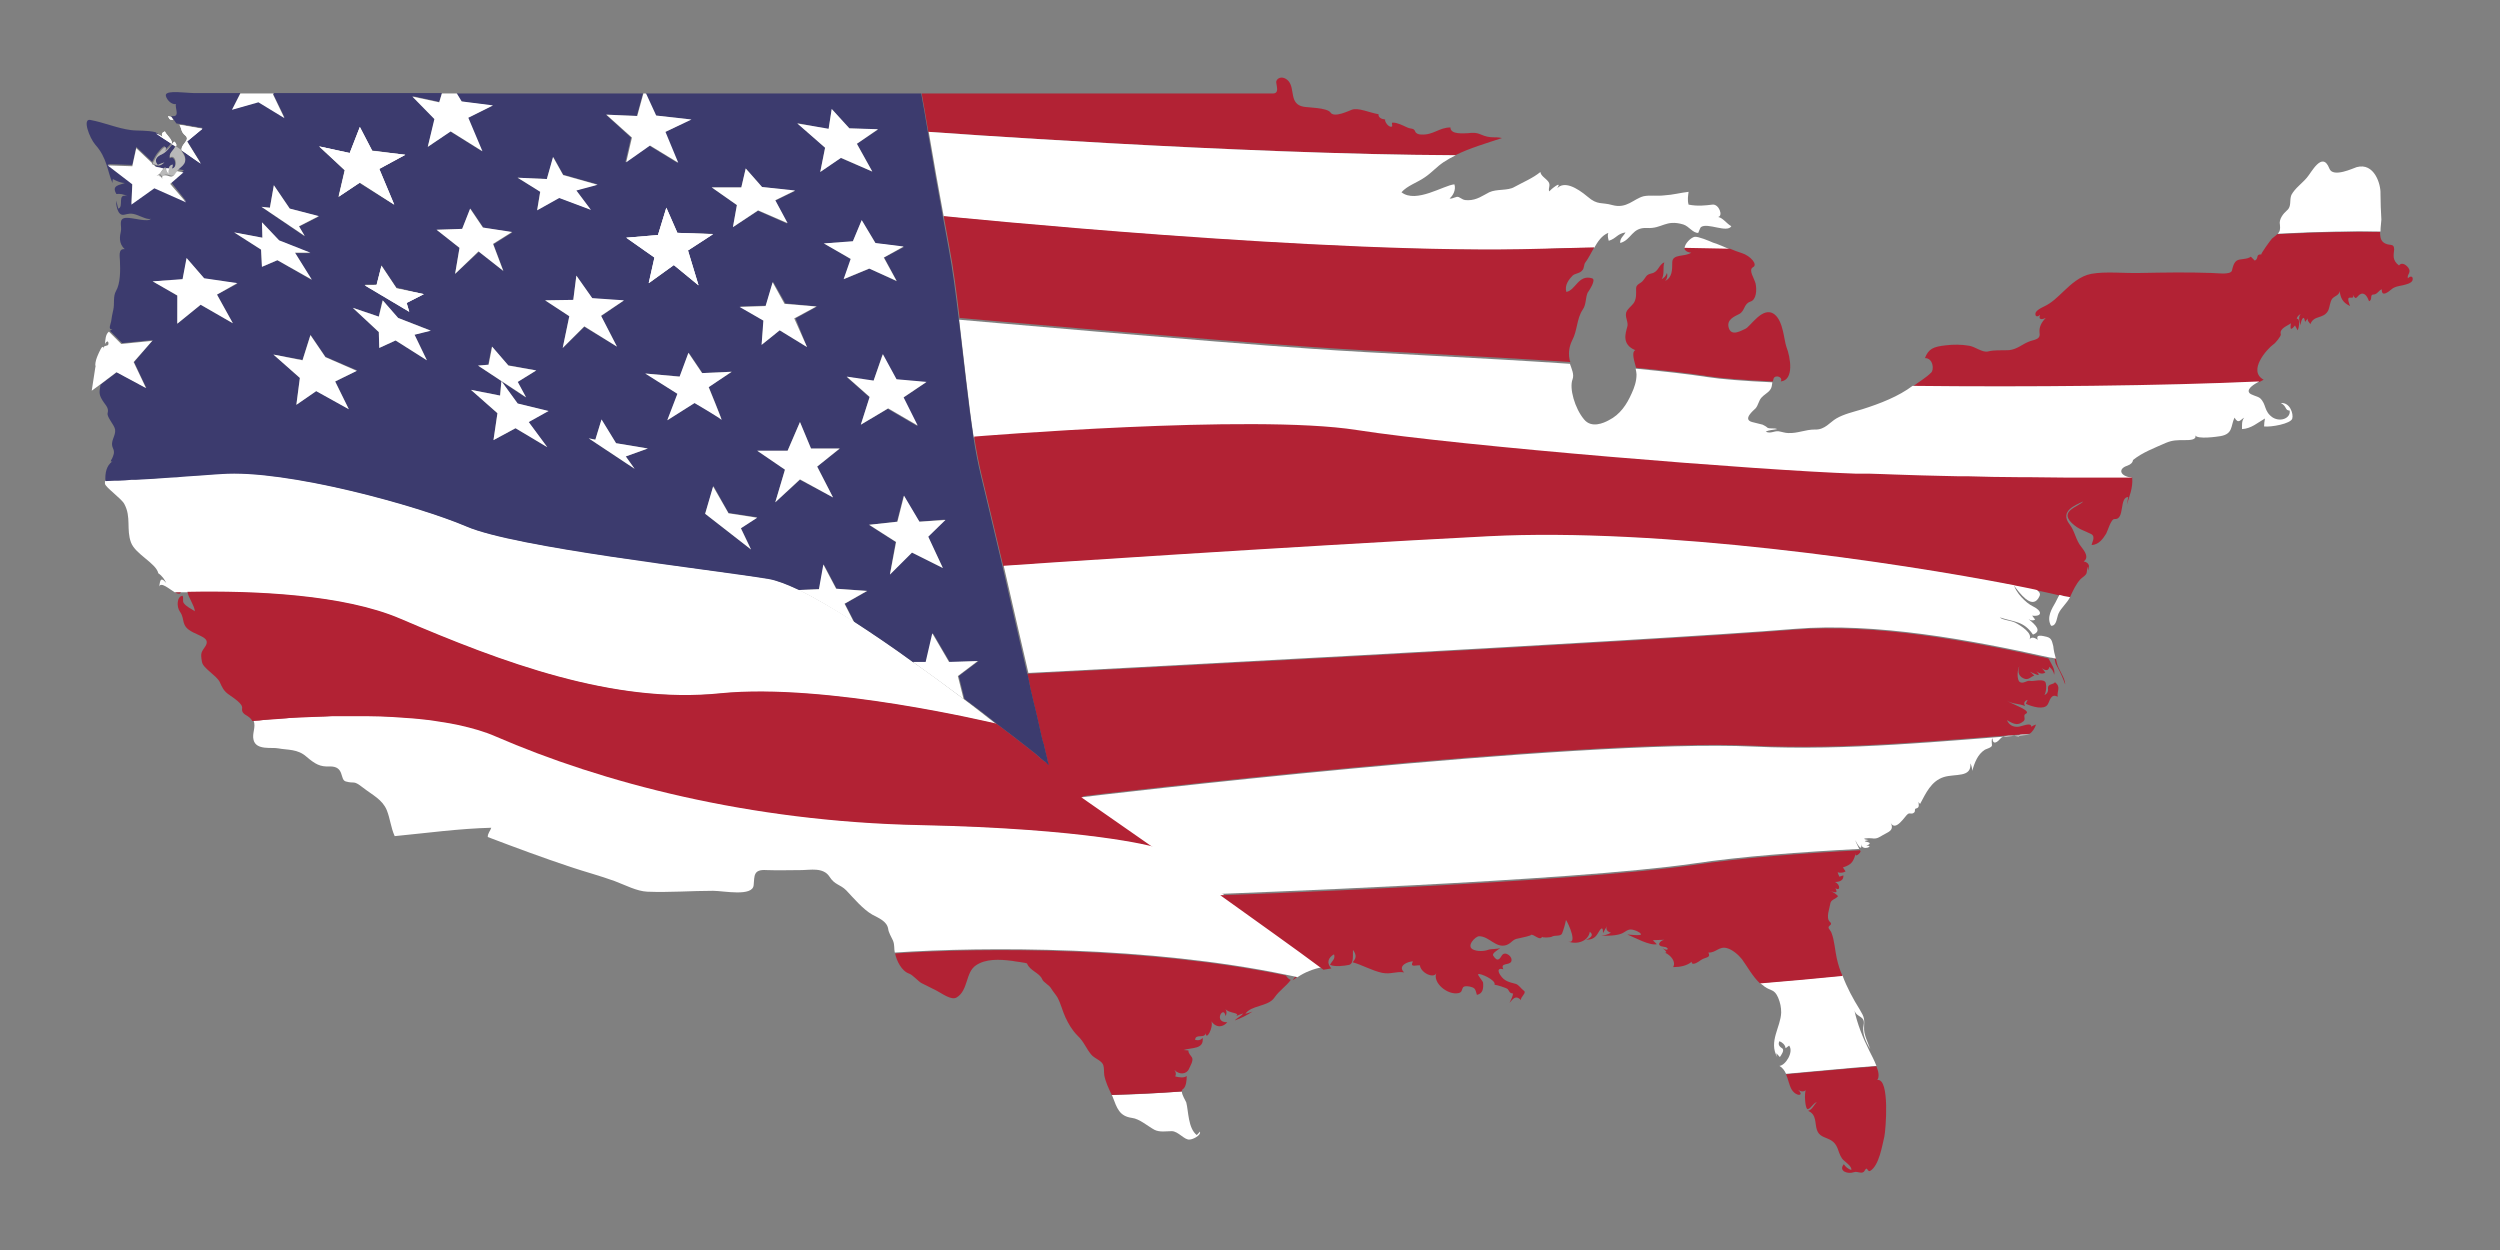 <svg xmlns="http://www.w3.org/2000/svg" version="1.1" id="Calque_1" x="0" y="0" viewBox="-14 279.4 566.9 283.5" xml:space="preserve"><rect x="-14" y="279.4" width="566.9" height="283.5" fill="#808080" stroke="none"/><style>.st0{fill:#b22234}.st1{fill:#fff}.st3{fill:#b9b9b9}.st4{fill:none}.st7{fill:#b3282d}</style><g id="Calque_1_1_"><g id="XMLID_2_"><path id="XMLID_61_" class="st0" d="M326.6 310.7c-3.6 1.2-7.4 2.3-10.6 3.9-49.7-.2-119.5-5.3-119.5-5.3-.5-3-1-6-1.5-8.7h79.6c1.5 0 .9-1.5.8-2.5-.1-.9 1.4-1.8 2.8-.3 1.5 1.8.1 5.2 3.4 5.8 1 .2 5.3.2 6.1 1.3.8 1.3 4.2-.4 4.8-.6 1.4-.6 4.2.7 6.1 1-.1.7.6 1.1 1.5 1.2-.2.4.8 1.9 1.5 1.6.3-.1-.2-.9.2-.9 1.1 0 2.2.6 3.3 1.1.9.4 1.5.1 1.8.9.2.5.8.7 1.3.7 2.8.2 4.1-1.6 6.7-1.6 0 1.7 3.1 1.3 4 1.3.8-.1 1.8-.2 2.9.3 2.3 1 3 .4 4.8.8z"/><path id="XMLID_59_" class="st1" d="M378.4 336c-3.4-.1-6.9-.2-10.4-.2-.1-1.1 1.5-2.6 2.3-2.7s3.2.9 4.1 1.3c1.3.4 2.6 1 4 1.6z"/><path id="XMLID_58_" class="st1" d="M378.6 330.7c-1 1.6-5.4-.9-6.9.2-.1 0-.6 1.3-.6 1.3-1.2.1-2.1-1.5-3.4-1.9-4-1.2-4.8 1-8.2.8-3.5-.2-3.5 2.7-6.1 3.4-.1-1.1.8-1.6 1.2-2.4-1.9.3-2.1 1.4-3.8 1.9-.2-.7-.3-1.3-.1-1.8-1.5.6-2.4 2-3.2 3.4-3.8 0-7.7.1-11.8.3-48.5 1.5-135.7-7.4-135.7-7.4-1.1-5.9-2.3-12.7-3.4-19.2 0 0 69.7 5.1 119.5 5.3-1 .5-1.9 1-2.8 1.6-1.5 1-2.7 2.4-4.2 3.4-1.7 1.2-4 1.9-5.3 3.4 3.3 2.6 9.6-1.6 12-1.8.4 1.2-.3 2.6-1.1 3.2.7.2 1.5-.6 2.1-.3 1 .5.9.7 2.1.7 2 0 3.4-1.1 4.8-1.8 1.7-.8 4.2-.3 5.7-1.2 2-1.1 4.2-2 5.9-3.4.1.9 1.2 1.4 1.8 2.2.6.8-.1 1.5.2 2.2.3-.4 3.1-2.7 1.8-.7 1.6-1.7 4.4-.2 6.9 1.9 2.3 2 3.2 1.2 5.6 1.9 3.3.9 4.8-1.4 7.1-2 1.4-.3 3.2 0 4.7-.2 1.9-.1 3.7-.6 5.5-.8-.1.9-.3 1.8 0 2.9 2.1.4 3.7.2 5.4 0 1.5-.2 2.5 2.6 1.3 2.8 1.1.2 1.9 1.5 3 2.1z"/><path id="XMLID_54_" class="st1" d="M526 329.2c0 .5-.2 1.6-.2 2.7-6-.1-13.6 0-23.3.5.5-.5.6-1 .5-2-.3-1.3.8-2.6 1.6-3.3 1.1-.9.5-2.3 1-3.5.8-1.5 2.4-2.6 3.5-3.9 1-1.1 3.5-6.2 5.1-2.1.8 2.2 5.5-.1 6.2-.3 4-1.1 5.5 3.9 5.4 6 0 2 .1 4 .2 5.9z"/><path id="XMLID_56_" class="st0" d="M342.6 341.9c-.8.8-1.9 2.2-1.4 3.7 2.1-.4 2.7-4 5.8-3.1 1.1.3-.8 3-1 3.3-.5 1.2-.3 2.7-1.1 3.8-1.4 2.1-1.2 4.8-2.4 7-.6 1.2-.9 2.7-.6 4.2 0 .2.1.5.2.7-20.7-1.4-44.2-2.4-58.4-3.4-22.5-1.5-80.1-6.6-80.1-6.6-.7-5.8-1.4-11.3-2.3-16-.4-2.1-.8-4.5-1.3-7.1 0 0 87.3 8.9 135.7 7.4 4.1-.1 8-.2 11.8-.3-.7 1.2-1.3 2.5-2 3.4-.4.5-.2 1.3-.7 1.8-.5.7-1.7.7-2.2 1.2z"/><path id="XMLID_57_" class="st0" d="M389.8 365.9c.6-1-1.2-1.6-1.6-.7-.1.2-.1.5-.2.7-6.5-.3-11.6-.7-14.8-1.2-4.4-.7-9.9-1.3-16.2-1.9-.4-1.5-1.1-3.5-.2-4-3.1-1.3-2.2-3.8-1.8-5.3.3-.9-.4-1.9-.3-2.9 0-1 1.4-1.8 1.9-2.7.5-1 .4-1.9.4-3.1 0-1 1.1-1.1 1.6-1.8.7-.8.6-1.3 1.9-1.6 1.6-.3 1.6-2 2.9-2.5-.4 1.2.1 2.7-.6 3.8.6-.3 1-.8 1.2-1.4.2.7 0 1.4-.4 1.8 1.6-.8 1.6-2.5 1.6-4.2 0-2 2.9-1.2 4.3-2.2-1.1-.1-1.5-.6-1.6-1.1 3.5.1 7 .1 10.4.2.9.4 1.8.7 2.7 1 1.9.6 3.7 2.6 2.5 3.2-1.1.6.3 2.5.6 3.7.3 1.4.2 3.7-1.2 4.1-1.5.5-1.2 2.1-2.5 2.8-1.2.6-2.9 1.3-2.4 3.1.6 2.2 3.1.5 3.7.3 1.2-.4 4-5.4 6.7-3.3 2 1.6 2.1 5.7 2.7 7.4.9 2.3 1.8 7.5-1.3 7.8z"/><path id="XMLID_197_" class="st0" d="M533 343.1c-.4.6-1.4.8-2.2 1-1 .2-1.8.3-2.5.9-.5.4-2.3 2-2.2 0-.8.3-1 1.2-2 1.2-.7 0-.1 1.3-.9 1.5-.2-.5-.7-1.9-1.7-1.7-1.1.3-1.1 1.9-2 .2.3.8 0 .7-.7.7s0 1.6.1 1.9c-1.9-.9-2.1-2-2.4-3.4 0 1-1.2 1.1-1.7 1.8-.5.8-.5 1.9-.9 2.7-1.1 1.9-3.2.9-4 3-.4-.6-.7-.7-.6-1.3-.2.3-.4.5-.6.8-.3-2.2-1.1.2-1 .8-.3-.9-.6-1.9 0-2.6-.5.3-.8.6-.9 1.1.9-.2.5 2.2.2 2.6-.2-.4-.4-.8-.6-1.1-.2.3-.9 1-.8.7-.3.3-.2-.8-.1-1.2-.8.6-2.7 1.2-2.3 2.5.1.4-1.3 2.1-1.7 2.3-1.4 1-5.9 6-2.2 8-.2.1-.5.3-.9.5-22 1-52.7 1.3-78.6 1 1.3-1 2.9-1.9 4.1-3.1.7-.6.5-3.3-1.4-3.3.8-2.1 1.9-2.6 4.8-2.9 1.6-.2 3.5-.2 5.2.1 1.4.2 3 1.6 4.3 1.3 1.5-.4 3.2-.2 4.8-.3 1.8-.2 2.9-1.3 4.4-1.9 1.1-.5 2.7-.4 2.5-1.9s.5-2.6 1.4-3.5c-.6.3-1.8.6-1.3-.7-.8.7-1.2.2-1-.5.3-.6 1.1-1 1.7-1.3 2-.9 3.2-2.2 4.7-3.6 1.6-1.5 3.6-3.4 6.2-3.9 3.3-.6 7.4-.1 11.1-.2 5.4-.1 10.7-.2 16.2 0 1.1 0 4.2.5 4.6-.5.2-.8.4-1.8 1.1-2.3.8-.5 2.3-.2 3.2-.9l.9.9c1-.5.1-1.5 1.5-1.4-.3 0 2.1-3.3 2.4-3.6.5-.4.9-.7 1.2-1 9.7-.5 17.3-.6 23.3-.5 0 .9.1 1.8.7 2.3 1.3 1.1 2.5 0 2.5 1.7-.1 1.2-.5 2.4 1.1 3.6.5-.7 1.4-.4 2.1.5.8 1.1-.3 1.4-.1 2.4 1-.9 1.3 0 1 .6z"/><path id="XMLID_201_" class="st1" d="M505.8 374.3c-.3 1.2-4.9 2-6.4 1.8 0-.6.1-1.2.2-1.8-1.6.9-3.1 2.3-5.2 2.4 0-.9-.1-1.9.5-2.6-.8.4-1.3 1.6-2.2 0-.9 1.9-.3 3.7-3.2 4.2-.6.1-5.3.8-5.7-.2.4 1.1-1.4 1.1-2.3 1.1-1.9 0-2.8 0-4.3.6-2.7 1.2-5.4 2.2-7.5 3.9-.1.6-.5 1-1.3 1.3-2.2.7-1.7 2.4 1 2.7v.2h-14.6c-3.2 0-6.3 0-9.3-.1h-2c-4-.1-7.7-.1-11.1-.2h-2.2c-1.5 0-3-.1-4.4-.1s-2.7-.1-4-.1c-2.2-.1-4.3-.1-6.3-.2-.9 0-1.8-.1-2.7-.1-1.1 0-2.2-.1-3.2-.1h-3c-21.2-.7-89.4-6.2-113.1-9.9-23.7-3.7-86.7 1.5-86.7 1.5-1.2-7.9-2.2-17.6-3.3-26.7 0 0 57.6 5.1 80.1 6.6 14.1 1 37.7 2 58.4 3.4.4 1.2 1 2.4.6 3.5-.8 2 .5 6.6 2.6 9.1 1.7 2.1 4.5.8 5.6.2 2.6-1.3 4.1-3.6 5.2-6.1.6-1.3 1.1-2.7 1.1-4.3 0-.3-.1-.8-.2-1.3 6.2.6 11.7 1.2 16.2 1.9 3.2.5 8.3.9 14.8 1.2-.1.6-.1 1.2-.5 1.7-.5.7-1.4 1.1-2 1.8-.6.7-.7 1.7-1.3 2.4-.5.5-3 2.5-.8 3.1l2.4.6c.4.2.8.4 1.1.7.6.3 1.5 0 2.2.3-.9.2-1.9.2-2.6.6 1.2.5 1.8-.2 2.9-.1.7.1 1.5.4 2.2.4 2.2.1 3.8-.8 6.1-.8 2.2.1 3.4-1.7 4.8-2.5 1.7-1 3.9-1.5 5.9-2.1 4.1-1.3 8.2-2.9 11.4-5.3 25.9.3 56.5 0 78.6-1-1.1.6-2.8 1.6-2.3 2.5.3.6 1.9.8 2.5 1.3 1.5 1.4.8 3 2.9 4.4 1.9 1.1 4.1 0 3.8-1.6-1.1 0-.6-1-2-1.7 2.1-.2 2.9 2.5 2.6 3.5z"/><path id="XMLID_194_" class="st0" d="M468.3 393.8c.1-.6.2-1.1.3-1.7-2.1 0-.7 5.2-3.1 5-.8-.1-1.6 2.8-1.9 3.3-.7 1.1-1.6 2.5-3.3 2.6 0-.5 1-1.9-.1-2.5-1.8-.9-2.8-1-4.4-2.5-2.9-2.8 1.6-3.7 2.6-4.9-1.9.9-5.4 2.2-3.1 5.2 1.3 1.7 1.3 3.5 2.8 5.3 1.2 1.5 1.3 2.5.4 3.1 1.5.3 1.3 1.5 1 2.1.2-2-.3-.2-.3.3 0 .7-1 1.2-1.4 1.6-1.1 1.2-1.7 2.6-2.4 4.1-.9-.1-1.7-.3-2.4-.4-.2 0-.3-.1-.5-.1-1.4-.3-2.9-.7-4.6-1-1.6-.3-3.4-.7-5.3-1.1-26.7-5.3-80-13.1-119.2-11.1-44.7 2.3-109 6.6-109.9 6.7-2.1-9-4-16.8-4.9-20.6-.6-2.5-1.2-5.5-1.7-8.8 0 0 63.1-5.2 86.7-1.5 23.7 3.7 91.9 9.2 113.1 9.9h3c1 0 2.1.1 3.2.1.9 0 1.8.1 2.7.1 2 .1 4 .1 6.3.2 1.3 0 2.6.1 4 .1s2.9.1 4.4.1h2.2c3.4.1 7.1.2 11.1.2h2c2.9 0 6 .1 9.3.1h14.6c.2 2.4-.7 4.3-1.2 6.1z"/><path id="XMLID_188_" class="st1" d="M448.2 415.1c-1.6 2.4-4.2-1.2-5.6-3 1.9.4 3.7.7 5.3 1.1.9.7.8 1.1.3 1.9z"/><path id="XMLID_199_" class="st1" d="M452.2 428.8c-.1 0-.2 0-.3-.1-.4-.1-.7-.2-1.1-.2-17.9-4-39.6-8-57.8-6.5-32.6 2.7-173.8 10-173.8 10-1.8-7.7-3.8-16.5-5.6-24.3.9-.1 65.2-4.4 109.9-6.7 39.2-2 92.5 5.9 119.2 11.1.4 1.6 2.6 4 4.3 4.8 2.1 1 2.2 2.4-.2 2.1.2.3.5.6.7.9-.5.3-1 .2-1.5-.1 1.6 1.3 3.1 2.7 1 3.5-2.1-3.1-4.2-2.8-7.5-3.9.5.6 2.5.7 3.5 1.2 1.3.7 4 2.4 3.2 3.8.4-.6 1.1-.5 1.9.1-.6-1.4 1.1-.9 2-.7 1.2.3 1.2 1.1 1.5 2.1.1 1 .3 1.9.6 2.9z"/><path id="XMLID_187_" class="st1" d="M455.4 414.8s-.1 0 0 0c-.7 1.4-2 2.4-2.6 3.7-.4.8-.4 2.9-1.7 2.8-1.1-1.9.2-3.9 1-5.3.2-.3.5-1.1.9-1.7.7.2 1.5.4 2.4.5z"/><path id="XMLID_93_" class="st0" d="M452.6 437.4c-1.6-.9-1.8 1.1-2.3 1.8-.8 1.2-3.4.5-4.9-.2.1-.3.2-.6.4-.9-.7.2-1 .7-.6 1.4-1.4-.6-2.8-.4-4.1-1.2.9.7 5.9 2.3 4.2 3-.6.3.1 1.1-.4 1.6-1.2 1-2 .9-3.8-.2.5 1.2 1.5 1.6 2.6 1.5.8-.1 3-1.1 2.9 0 .3-.2.7-.4 1.1-.5-.3.8-.8 1.7-1.5 2.1-19.5 1.4-41.3 3.7-62.6 2.7-40.1-1.9-151.2 11.3-152.5 11.5l-7.3-6.9v-.1-.1c0-.1 0-.2-.1-.3 0-.1-.1-.3-.1-.4 0-.1-.1-.3-.1-.5-.1-.4-.2-.9-.4-1.6 0-.2-.1-.3-.1-.5-.1-.2-.1-.5-.2-.8 0-.2-.1-.5-.2-.7-.1-.3-.2-.7-.3-1.1-.3-1.4-.7-3.1-1.1-4.9-.1-.6-.3-1.1-.4-1.7-.2-.7-.3-1.3-.5-2-.1-.3-.1-.6-.2-.9-.2-.7-.3-1.4-.5-2.1v-.1l-.3-1.5c-.1-.5-.2-1.1-.4-1.6 0 0 141.3-7.3 173.8-10 18.2-1.5 39.9 2.5 57.8 6.5.7 1.3 1.6 2.5 1.3 3.7-.1-.7-.5-1.3-1.1-1.8-.1.9-.8 1-1.7.3.3.3.5.6.8 1-.6.4-1.3.3-2-.3 1.5 1.7-.8.4-1.5.1.4.3.7.6 1 .9-.8.2-1.3 1.2-2.5.6-1.3-.6-1.2-1.9-.9-2.7-.4.4-.7 3.2.2 3.6.8.4 1.5-.5 2.3-.3.6.2 3.2-.7 3.5.5.2.8.1 2-.3 2.7.7-.3.9-.9.8-1.6 0-1 1.2-.7 1.6-1.3 1.4 1.1.4 2 .6 3.3z"/><path id="XMLID_90_" class="st0" d="M454.3 434.6c-.5-1.4-1.1-2.8-1.9-4.2-.4-.6-.4-1.2-.5-1.7.1 0 .2 0 .3.1.1.3.1.5.2.8.3 1.7 1.9 3.4 1.9 5z"/><path id="XMLID_89_" class="st1" d="M411.5 521.1c-6.6.5-13.6 1.2-20.5 1.8-.3-.7-.8-1.4-1.5-1.8 1.4-.1 3.3-3.2 2.2-4.6-.3.2-.5.4-.8.6-.1-.8-.7-1.3-1.4-1.6-.3.6-.2 1.1.6 1.6.7.4-.3 1.7-.5 2-.6-.6-1.1-1.5-.6 0-2-3.5.8-6.8.9-10.1 0-1.2-.2-2.2-.7-3.4-.9-2-1.6-1.4-3.1-2.5-.3-.3-.7-.5-1-.8 6.3-.5 12.5-1.1 18.7-1.7 1 2.7 2.4 5.3 3.9 7.7 1.1 1.8 1.1 2.2 1 4-.1 1.7.8 3.3 1.4 5-1.1-1.8-1.9-3.7-1.5-5.5.4-2.1-1.6-1.6-2.1-3.3.7 3.2 1.9 6.2 3.4 9.2.4.8 1.1 2.1 1.6 3.4z"/><path id="XMLID_88_" class="st0" d="M413.3 537.1c-.5 2.1-1.2 6.6-3.2 7.8-.7.4-.6-1.3-1.3 0-.5.9-1.6 0-2.4.3-1.3.5-3.6-.2-2.3-1.8.4.6 1 1.1 1.7 1.3.2-.9-1.6-1.9-2.1-2.6-1.1-1.6-.7-3.2-2.8-4.3-1.2-.6-2.4-.7-2.9-2.2-.5-1.4 0-3.5-2-4.3 1-.3 1.3-1.4 2-2-.9.3-1.2 1.3-2 1.6-.7.3-.9-3.8-.5-4.3-.5.4-1.1.4-1.8-.1 1.6 1.4-.3 1.7-1.4 0-.6-1-.8-2.4-1.3-3.5 6.9-.6 13.8-1.3 20.5-1.8.5 1.2.7 2.4.2 3.1 2.9-.5 1.9 11.5 1.6 12.8z"/><path id="XMLID_86_" class="st1" d="M255.8 537.8c-1.2.2-2.6-1.9-4.1-1.9-1.2 0-2.7.3-3.9-.3-1.5-.8-3.4-2.5-5.1-2.7-2.9-.4-3.4-2.2-4.4-4.8-.1-.2-.1-.3-.2-.4 5.2-.1 10.4-.4 15.9-.8 0 .8.8 2 1 2.5.5 1.9.4 5.9 2.4 7.4.2-.3.5-.5.7-.8.3.9-1.7 1.8-2.3 1.8z"/><path id="XMLID_85_" class="st0" d="M278.7 501.6c-1.1 1.5-2.6 2.4-3.7 4-1.4 2.1-5.3 1.7-6.6 3.7.5-.2 1.1-.3 1.6-.5-1.2.8-2.6 1.5-4 2 .5-.6 1.4-.9 1.9-1.6-.6.2-1.1.4-1.6.6 1.1-.8-1.8-.6-2.4-1.6.3.6.3 1.1 0 1.6-.4-2.6-2.9 1.5.4 1.4-.8 1-2.4 1.5-3.6-.2.5 1.4-1.2 4.5-1.3 2.7-.3 1.3-2.3 0-2.4 1.5.8.2 1.4 0 1.7-.5.4 2.7-2.5 2.2-4.3 2.8.4 0 .7.1 1.1.1-.1.6.5 1.1.8 1.6.4.7-.5 2.1-.7 2.6-.5 1.2-2.2 1.4-3.3.2.4.5.4 1 .2 1.5.9.2 1.9.4 2.6-.1 0 .9-.1 2.5-.9 3-.2.1-.2.3-.2.5-5.4.4-10.7.6-15.9.8-.7-1.5-1.4-2.9-1.7-4.5-.1-.8 0-1.5-.2-2.2-.3-1.1-1.9-1.5-2.7-2.4-1.2-1.4-1.7-3-3.1-4.3-1.3-1.3-2.1-2.7-2.8-4.2s-1-3-1.8-4.5c-.4-.7-1-1.3-1.4-2-.5-.9-1.8-1.4-2.1-2.2-.6-1.4-2.8-1.9-3.4-3.5-.1-.2-3-.5-3.3-.6-3-.4-6.1-.5-8.3 1-2.4 1.6-1.7 5.7-4.4 7.3-1.2.7-3.4-1-4.6-1.6-1.1-.6-2.3-1.1-3.4-1.7-.8-.5-1.9-1.8-2.7-2.1-1.8-.6-2.9-3-3.2-4.5v-.1c20.8-1.4 57.6-1.4 88.6 5 .2.4.7.9 1.1 1z"/><path id="XMLID_55_" class="st0" d="M280.1 501c-.3.2-.7.5-1 .7.2-.3.4-.6.6-.8.2.1.3.1.4.1z"/><path id="XMLID_87_" class="st1" d="M285.9 498.7c-2.1.4-4.1 1.2-5.7 2.3-.1 0-.2-.1-.3-.1-.8-.2-1.6-.3-2.4-.5-31-6.4-67.8-6.4-88.6-5-.2-.9 0-1.7-.4-2.7-.4-.9-1-1.8-1.1-2.7-.3-1.7-2.1-2.4-3.6-3.2-2.1-1.2-4.2-3.7-5.9-5.5-1.4-1.4-2.6-1.2-3.8-3.1-1.4-2.2-4.5-1.5-6.2-1.5-2.7 0-5.4.1-8.1 0-3-.2-2.7 1.3-2.9 3.4-.2 2.7-6.8 1.3-9.2 1.3-5 0-9.9.4-14.9.2-2.4-.1-5-1.5-7.4-2.4-3.3-1.2-6.7-2.1-10-3.2-6.3-2.1-12.5-4.4-18.8-6.8 0-.9.6-1.4.8-2.1-7.5.2-14.6 1.2-21.9 1.9-.9-2-1-3.9-1.8-5.9-1-2.4-3.2-3.4-5.4-5.1-2.3-1.8-1.8-.8-3.9-1.4-1.4-.4-.2-3.5-3.7-3.4-2.1.1-3.2-.5-5.2-2.2-2-1.8-4.3-1.5-6.4-1.9-1.4-.3-5 .5-5.6-1.9-.4-1.5.6-2.9 0-4.4.5 0 1.1-.1 1.6-.1.7 0 1.4-.1 2-.2l4.2-.3c.4 0 .7 0 1.1-.1 1.4-.1 2.8-.2 4.3-.2 1.1 0 2.1-.1 3.2-.1s2.1-.1 3.2-.1h6.3c2.1 0 4.1.1 6.1.2.9 0 1.9.1 2.8.2 1.8.1 3.6.3 5.4.5.9.1 1.7.2 2.6.4 1.3.2 2.6.4 3.9.7 3.2.7 6 1.5 8.5 2.6 24 10.4 57.3 19.3 96.2 20.1 38.3.8 52.6 4.8 53 4.9 4.5 3.2 9.6 6.8 14.8 10.4 8 6 16.4 12.1 23.2 17z"/><path id="XMLID_84_" class="st1" d="M211.9 443.6c-1-.2-38.6-9.3-62.6-6.9-24.4 2.4-49.5-7-72.6-16.9-12.8-5.5-32.9-6.4-48.3-6.1h-2.8c-1.3-.8-3.1-2.4-3.5-1.3.2-.8.1-2.6 1.6-.8-.4-.8-.9-1.6-1.8-2.2-.5-2.3-5.2-4.3-6.2-7-1.1-3 .1-5.7-1.5-8.7-.6-1.2-4.3-3.8-4.4-4.6v-.7c.6 0 1.3-.1 2-.1h.9c1 0 2-.1 3-.2h1c2.5-.1 5.2-.3 7.9-.5.9 0 1.8-.1 2.8-.2 1.5-.1 3-.2 4.4-.3.9-.1 1.8-.1 2.7-.2.5 0 1.1-.1 1.6-.1 14.7-1.1 44.6 7.2 55.6 11.9 11.1 4.8 54.4 9.6 68.5 11.9 1.8.3 4.1 1.2 6.9 2.5 3.6 1.8 7.9 4.3 12.5 7.2 4.3 2.8 8.9 5.9 13.4 9.2 4 2.8 7.9 5.7 11.5 8.4 2.7 2 5.2 4 7.4 5.7z"/><path id="XMLID_53_" class="st0" d="M27 413.7c-.1.3-.3.4-.6.3-.2 0-.4-.1-.7-.3.4.1.8 0 1.3 0z"/><path id="XMLID_64_" class="st0" d="M247.6 471.4c-.4-.1-14.7-4.1-53-4.9-38.9-.8-72.2-9.7-96.2-20.1-2.5-1.1-5.3-1.9-8.5-2.6-1.3-.3-2.6-.5-3.9-.7-.8-.1-1.7-.3-2.6-.4-1.7-.2-3.5-.4-5.4-.5-.9-.1-1.9-.1-2.8-.2-2-.1-4.1-.2-6.1-.2h-6.3c-1.1 0-2.1 0-3.2.1-1.1 0-2.1.1-3.2.1-1.4.1-2.8.1-4.3.2-.3 0-.7 0-1.1.1l-4.2.3c-.7 0-1.4.1-2 .2-.5 0-1.1.1-1.6.1-.7-1.5-2.5-1.2-2.3-2.9.2-1-1.9-2.3-3-3.1-1.2-.8-1.6-1.8-2.1-2.9-.8-1.5-3.8-3.1-4-4.5-.4-2.2-.1-2.2.8-3.6 1-1.7-.8-2.1-2.8-3.1-3-1.5-1.7-2.9-3-4.7-.8-1.1-.7-3.5.6-3.6.3.6-.1 1.2.3 1.7.5.7 1.7 1.3 2.5 1.8-.2-1.5-1.5-3.1-1.7-4.4 15.4-.3 35.5.6 48.3 6.1 23.1 9.9 48.3 19.4 72.6 16.9 24-2.4 61.6 6.7 62.6 6.9 1.2.9 2.2 1.7 3.3 2.5.8.6 1.5 1.2 2.2 1.7 1.6 1.3 3 2.3 4 3.2l.3.3c.4.3.7.6 1 .8.1 0 .1.1.2.1.5.4.8.7.9.7l7.3 6.9c.3.4 7.1 5.2 16.4 11.7z"/><path id="XMLID_48_" d="M7.6 362.1v.6-.6zm216.2 90.8v-.1-.1c0-.1 0-.2-.1-.3 0-.1-.1-.3-.1-.4s-.1-.3-.1-.5c-.1-.4-.2-.9-.4-1.6 0-.2-.1-.3-.1-.5-.1-.2-.1-.5-.2-.8 0-.2-.1-.5-.2-.7-.1-.3-.2-.7-.3-1.1-.3-1.4-.7-3.1-1.1-4.9-.1-.6-.3-1.1-.4-1.7-.2-.7-.3-1.3-.5-2-.1-.3-.1-.6-.2-.9-.2-.7-.3-1.4-.5-2.1v-.1l-.3-1.5c-.1-.5-.2-1.1-.4-1.6-1.8-7.7-3.8-16.5-5.6-24.3-2.1-9-4-16.8-4.9-20.6-.6-2.5-1.2-5.5-1.7-8.8-1.2-7.9-2.2-17.6-3.3-26.7-.7-5.8-1.4-11.3-2.3-16-.4-2.1-.8-4.5-1.3-7.1-1.1-5.9-2.3-12.7-3.4-19.2-.5-3-1-6-1.5-8.7h-62.6l2.3 5 8 .9-5.9 2.9 2.9 6.9-6.4-3.9-5.4 3.8 1.3-5.6-5.7-5.2 7 .3 1.4-5.1H89.5l1 1.8 7.1 1-5.6 2.7 3.3 7.6-7.2-4.5-5.1 3.5 1.6-6.3-5-5.2 6 1.3.6-2H48.1l-.2.1 2.6 5.4-5.9-3.6-5.9 1.8 1.8-3.7H29.9c-1.6 0-6.1-.7-6.3.4-.1.6 1 2.3 2.3 2.1-.3.9 1.1 3.1-1.1 2.7l.5.7.7 1 .7.1 5.2.9-3.5 2.9 3.1 5-4.3-3c0 .2.1.3.2.5 1.6 2.3-.3 2.9-1.2 3.9l1.5.3-3 2.6 3.5 4.4-7.2-3.2-5.2 3.7.2-4.6-5.6-4.3 5.6.2.9-4.1 3.6 3.4c.5-.9.9-1.8 1.6-2.5.2-.3 1.8-2.1 1.2-.1.3-.4 1.2-1 1.5-1.7l-1.7-1.2-1.8-1.2c-1.7-.5-4.2-.3-5.6-.5-3.1-.4-6-1.7-9.2-2.3-1.9-.4-.2 4.1 1.1 5.6 2.7 3 2.7 5.9 3.9 8.7 0-.3 0-.6.1-.9.9.5 1.9.9 2.7.9-1.2.5-3.1.5-1.9 2.5.7-.1 1.6 0 2.5.5-2.5-.8-.7 2.5-2.1 2.8-.1-.6-.3-1.2-.5-1.8 0 .5.2 3.5 1.8 3.2 1.1-.2 1.5-.5 3.1.1.8.3 2.4 1.1 3 .8-.5.9-4.2-.3-5.6-.2-1.9.1-.9 1.9-1.2 3.1-.2.9-.6 2.7.9 4-1.6-.2-1.1 1.8-1.1 2.7.1 2.2.1 5.1-.9 6.8-.7 1.2-.3 2.9-.6 4.2-.2.9-.4 1.8-.5 2.7-.1.6-.8 1.9.3 1.8l-.6.3 2.8 2.8 7-.7-4.3 5 2.8 5.9-6.7-3.6-3.7 2.8c-.1.9-.5 1.8.1 3 .8 1.6 1.9 2.1 1.5 3.5-.2.9 1.5 2.6 1.7 3.7.2 1.5-1.2 2.6-.5 4.2.5 1 .1 1.7-.2 2.4-.4.6-.4.8.1.6-1.4 1-1.7 2.7-1.6 4.5.6 0 1.3-.1 2-.1h.9c1 0 2-.1 3-.2h1c2.5-.1 5.2-.3 7.9-.5.9 0 1.8-.1 2.8-.2 1.5-.1 3-.2 4.4-.3.9-.1 1.8-.1 2.7-.2.5 0 1.1-.1 1.6-.1 14.7-1.1 44.6 7.2 55.6 11.9 11.1 4.8 54.4 9.6 68.5 11.9 1.8.3 4.1 1.2 6.9 2.5l4.6-.2 1-5.6 2.9 5.5 7 .5-5.1 2.9 2.1 4.1c4.3 2.8 8.9 5.9 13.4 9.2h2.9l1.6-6.5 3.8 6.5 6.5-.3-4.5 3.4 1.3 5.2c2.7 2 5.2 3.9 7.4 5.7 1.2.9 2.2 1.7 3.3 2.5.8.6 1.5 1.2 2.2 1.7 1.6 1.3 3 2.3 4 3.2l.3.3c.4.3.7.6 1 .8.1 0 .1.1.2.1.4.5.7.7.7.7zm-49.9-144.2l.7-4.5 4 4.3 6.5.3-4.8 3.2 3.5 6.3-7.2-3.1-4.6 3.2 1.1-5.5-6.3-5.6 7.1 1.4zm-4.9 49.4l-6.2-3.8-4.1 3.3.5-5.5-5.4-3.2 5.9-.2 1.6-5.4 2.8 4.9 7.2.7-4.9 2.7 2.6 6.5zm-14.9-36.2l1-4.3 3.7 4.2 7.5.9-4.5 2.2 2.7 5.2-6.6-2.9-5.7 3.7.9-5-5.7-4h6.7zm-18.9 10.8l1.9-6.2 2.5 5.7 8 .2-5.6 3.7 2.4 8-5.6-4.6-5.6 4.1 1.3-5.8-6.4-4.5 7.1-.6zM110 320l1.5-5 2.2 4 7.8 2.2-4.9 1.3 3.3 4.4-7.1-2.7-5 2.8.7-4.2-5.2-3.1 6.7.3zm-27.9 26.1l-3.9 1.9.6 2-10.1-6.1h2.7l1.1-4.4 3.4 5.1 6.2 1.5zm-16.8-32l2.3-5.9 2.8 5.3 7.5 1-5.9 3.2 3.3 8.1-7.8-4.9-4.8 3.2 1.4-6.1-5.8-5.4 7 1.5zm-18.1 12.4l.9-5.1 3.6 5.3 6.6 1.8-4.5 2.3 1.3 2.2-9.8-6.7 1.9.2zm-12 19.7l3.6 6.5-7.3-4.2-5.3 4.3.1-6.3-5.6-3.3 6.7-.4 1-4.8 3.9 4.6 7.6 1.1-4.7 2.5zm10-10.2l-6.1-3.9 6.4 1.2v-3.4l3.8 4.1 7.1 2.8h-3.5l3.8 6.1-7.8-4.5-3.5 1.5-.2-3.9zm19.9 36.2l-7.4-4.2-4.5 3.2.8-6.1-6-5.3 6.6 1.2 1.8-5.7 3.4 5 7.2 3.1-5 2.5 3.1 6.3zm17.7-11.1l-7.1-4.5-3.7 1.7-.1-3.6-5.9-5.5 5.9 2 .8-3.7 3.5 4 7.4 2.8-3.6 1 2.8 5.8zm6.4-19.6l1-5.9-5.2-4.1 5.8-.2 1.9-4.6 2.9 4.3 6.6 1.1-4.3 2.7 2.3 6.1-5.6-4.4-5.4 5zm20.9 39.3l-7.2-4.3-5 2.7.9-6.1-6-5.3 6.6 1.3.3-3.3-5.3-3.5 2.3-.2.8-4.1 3.7 4.2 6.4 1.2-4.2 2.6 1.8 3.5-5.6-3.7 3.7 5.1 6.9 1.7-4.4 2.5 4.3 5.7zm3.5-22.5l1.5-7.2-5.5-3.6 6.4-.1.7-5.5 3.6 5.2 7.1.5-5.1 3.5 3.6 6.9-7.4-4.5-4.9 4.8zm16.3 27.4l-10.4-6.9 1.5.3 1.4-4.5 3.3 5.3 7.2 1.2-5 1.8 2 2.8zm7.5-11l2.3-6-7.3-4.6 7.8.7 2-5.4 3.1 4.6 6.7-.3-5.3 3.4s3.2 7.8 2.9 7.4c-.3-.4-6.1-3.8-6.1-3.8l-6.1 4zm18.9 29.3l-10.4-8.1 1.9-6.3 3.4 6.1 6.5 1-3.7 2.4 2.3 4.9zm15-18.8l3.6 7-7.5-4-5.6 5.1 2.2-7.4-6.3-4.3h6.9l2.8-6.5 2.5 6h6.6l-5.2 4.1zm1.6-50.6l6.5-.4 2-4.8 3.2 5.2 6.4.8-4.5 2.4 2.9 5.4-6.2-2.9-5.8 2.4 1.6-4.5-6.1-3.6zm8.3 41.1l2-6.2-5.2-4.6 6.1.9 2-6 3.1 5.7 6.8.6-5.2 3.5 3.2 6.4-6.7-3.9-6.1 3.6zm18.6 32.5l-7-3.5-5 4.9 1.3-7.3-6.1-3.9 6.4-.7 1.5-5.9 3.5 5.9 5.9-.5-3.9 3.9 3.4 7.1zM25 312.1c-.7.8-1.2 1.7-2.4 2.3-.8.4-2 1.2-.9 2.5.4-.2.9-.4 1.5-.6-.5.4-1 1-2.2.5l.4.4 1.8.4h.3l.7.1c.1-.4.3-.7.9-.8 0 .3-.1.6-.2.9 1.5-.2.8-3.4-.4-2.5-.4-1 .9-1.7 1.2-2.6l-.7-.6z" fill="#3c3b6e"/><path id="XMLID_70_" class="st3" d="M21.8 316.8c.4-.2.9-.4 1.5-.6-.5.4-1 1-2.2.5-.1-.1-.3-.1-.5-.2 0 0 .1-.1.1-.2.5-.9.9-1.8 1.6-2.5.2-.3 1.8-2.1 1.2-.1.3-.4 1.2-1 1.5-1.7l.1.1c-.7.8-1.2 1.7-2.4 2.3-.8.3-2 1.1-.9 2.4z"/><path id="XMLID_47_" class="st1" d="M177.5 416.3l2.1 4.1c-4.6-2.9-8.9-5.5-12.5-7.2l4.6-.2 1-5.6 2.9 5.5 7 .5-5.1 2.9z"/><path id="XMLID_46_" class="st1" d="M196.5 401.1l3.3 7.1-7-3.5-5 5 1.4-7.4-6.1-3.9 6.4-.7 1.5-5.9 3.5 5.9 5.9-.4z"/><path id="XMLID_76_" class="st1" d="M24.9 311.4c.1.2.1.4 0 .6l-1.7-1.1-1.8-1.2c.6.2 1.1.4 1.5.8-.4-.7-.1-1.1.5-1.3.2.6 1.2 1.4 1.5 2.2z"/><path id="XMLID_77_" class="st1" d="M24.1 305.7c.3.1.5.2.7.2l.5.7c-.5-.1-.8.2-1.2-.9z"/><path id="XMLID_79_" class="st1" d="M25.5 311.5c.5.4.6.8.4 1.1l-.9-.5c.2-.2.3-.4.5-.6z"/><path id="XMLID_83_" class="st1" d="M28.4 311.5l3.1 5-4.3-3c-.3-1.4 2.1-2.3.8-3.4-1-.8-.8-1.6-1.3-2.4l5.2.9-3.5 2.9z"/><path id="XMLID_44_" class="st1" d="M75.9 344.8l6.2 1.3-3.9 2 .6 2-10.1-6 2.7-.1 1.1-4.3z"/><path id="XMLID_43_" class="st1" d="M64.2 318l-5.8-5.4 6.9 1.5 2.3-5.9 2.8 5.4 7.5.9-5.9 3.2 3.4 8.1-7.8-5-4.8 3.2z"/><path id="XMLID_42_" class="st1" d="M134.4 337.8l-6.4-4.5 7.2-.6 1.9-6.2 2.5 5.7 8.1.3-5.7 3.7 2.4 7.9-5.6-4.6-5.7 4.1z"/><path id="XMLID_41_" class="st1" d="M207.7 429.3l-4.5 3.4 1.3 5.2c-3.6-2.7-7.6-5.6-11.5-8.4h2.9l1.5-6.5 3.8 6.5 6.5-.2z"/><path id="XMLID_38_" class="st4" d="M213.5 407.7"/><path id="XMLID_60_" class="st1" d="M443.9 446.4c-1.5-.2-3.6-.4-4.3.5-.5.6-1.7 1.7-1.8-.1-.3.4-.1 1.1-.1 1.6s-1.2.8-1.6 1c-1.7 1.1-2.3 2.9-2.9 4.8 0-.6-.1-1.1-.4-1.7.3 3.3-3.4 2.3-6 3.1-2.9.9-4.1 3.7-5.4 6.1-.2-.2-.4-.4-.4-.6.1.7.3 1.4-.4 1.6-.6.1-.2.5-.5.9-.6.6-1 0-1.5.4-.6.4-2.8 4.2-3.9 1.9 1 1.9-.7 2.2-1.8 2.9-.7.4-1.3.9-2.4.7-.5-.1-3.2 0-.8.4-2.6.5 2 .2-.5 1.3 2.1-.2-1 1.5-1.2-.5.4 2.2-1-.1-1.3-.8.2.7.6 1.3.9 2-13.4.7-26.7 1.7-37.5 3.3-28.1 4.1-106.4 6.8-107.6 6.9-5.2-3.7-10.3-7.3-14.8-10.4-9.3-6.5-16.2-11.3-16.5-11.5 1.3-.2 112.4-13.4 152.5-11.5 21.4 1 43.1-1.3 62.6-2.7-.5 0-3.3-.2-2.4.4z"/><path id="XMLID_51_" class="st0" d="M406.9 472.8c-.7 1.9-.8 2.6-3 3.3l.6.9c-.5.3-1.1.4-1.8.2.1.3.2.6.4 1l.9-.3c.1 1.1-.8 1.5-1.9 1.5 1.3.6 1.2 2.2.1 1.4.7 1.4-.2.9-1.4.6.8.2 1.4.6 2 1.2-.6.8-1.7.7-1.8 1.9-.1.8-1 3-.1 3.9.4.3.4.6.1.8-.8.6-.1.8.3 1.7.7 1.8.8 4 1.2 5.8.3 1.3.7 2.7 1.3 4-6.1.6-12.4 1.2-18.7 1.7-1.7-1.6-2.8-3.7-4.1-5.5-.8-1-2.2-2.2-3.4-2.5-1.8-.5-2.5 1.1-4.2 1 .6 1.3-.7 1-1.7 1.7-.4.3-2.1 1.5-2.1.4-1.1.9-2.6 1.2-4.2 1.2.7-1.2-.5-2.7-1.9-3.3.6.1.4-.3-.5-1 1.4.9 1.6-.2.3-.3-1.9-.2-.9-1.4.1-1.6-.9 0-1.7.1-2.6.1l.9.9c-1.6.4-5-1.5-6.7-2.2.2 0 3.4.4 3.1-.1s-1.4-.9-2-1c-1-.2-1.6.6-2.4.9-1.2.5-3.2.5-4.6.5.8-.1 1.5-.3 2.2-.7-.8-.2-1.3-.8-.9-1.5-.3.5-.6 1-.9 1.6 0-2.4-1-.1-1.4.4-.6.8-1.3 1.1-2.5 1.1.6-.2 2.1-.9.9-1.8-.3 2-2.7 3-4.9 2.2 2.2.7.1-4-.5-4.9-.2 1-.5 2.1-.9 3.1-.3.7-1.7.3-2.3.7-.3.2-2.3.3-2.2 0-.5 1.1-1.9-.7-2.6-.4.4.1-2.2.7-2.8.8-1.4.2-1.4 1-2.7 1.5-2.4.8-3.9-2-6.2-2-.8 0-3 2.2-1.4 3 1 .5 2.6.4 3.4.1.7-.3 2.4-.1 2.8-.5-.2.4-2 1.2-1.6 1.8 1 1.6 1.5.7 2-.1.7-1 2.5.3 2.1 1.4-.4 1-2.6.2-1.8 1.8-1.3-.4-1.3.4-.7 1.3.9 1.4 2 1.6 3.5 2 .7.2 1.2 1.1 1.9 1.6.6.5-.9 1.4-.7 2.1-1.3-1.4-2 0-2.6.6.3-.7.7-1.3.8-2.1-.9-.1-.8-.5-1.2-1-.3-.3-2.6-1-3-1 .4-1.1-3.4-2.7-3.7-2.4-.2.2 1 1.5 1.1 1.9.1 1.3 0 2.5-1.4 2.8-.4-1.3-.3-1.6-1.7-1.9-2.4-.4-1 1.2-2.5 1.5-2.4.5-5.9-2.3-5-4.6-.3 1-1.8.6-2.7-.1-.5-.4-1-1-1-1.6-.9-.1-2.4.6-1.6-.9-1.1 0-3.6 1-2 2.5-1.8-.3-3 .5-5 .1-2.3-.5-4.5-1.8-6.7-2.4.8-.8 1-1.6.1-2.8-.1.9.3 3.1-.9 3.4-1 .2-3.1.5-4.3 0 .3-.8 1.3-1.3.9-2.4-1.1.6-1.9 1.8-.6 3.2l-1.8.3c-6.7-5-15.2-11-23.4-16.9 1.2 0 79.5-2.8 107.6-6.9 10.8-1.6 24.1-2.6 37.5-3.3 0 .1 0 .1.1.2.1.4-1.5 1.7-1 .4z"/><path id="XMLID_36_" class="st4" d="M262.4 481.9"/><path id="XMLID_32_" class="st1" d="M180.3 312l3.5 6.3-7.1-3.1-4.7 3.2 1.1-5.5-6.3-5.5 7.1 1.2.7-4.5 4 4.4 6.5.2z"/><path id="XMLID_31_" class="st1" d="M186.4 337.8l2.9 5.3-6.2-2.8-5.8 2.4 1.6-4.6-6.1-3.5 6.6-.5 2-4.8 3.1 5.2 6.4.8z"/><path id="XMLID_30_" class="st1" d="M190.9 369.5l3.2 6.4-6.7-3.9-6.2 3.7 2-6.3-5.2-4.6 6.1.9 2.1-6 3.1 5.7 6.8.6z"/><path id="XMLID_29_" class="st1" d="M171.3 385.2l3.6 7-7.5-4.1-5.6 5.2 2.2-7.4-6.3-4.3h6.9l2.8-6.5 2.5 6h6.5z"/><path id="XMLID_28_" class="st1" d="M161.8 324.8l2.8 5.2-6.7-2.9-5.7 3.8.9-5-5.7-4h6.7l1-4.3 3.7 4.2 7.5.8z"/><path id="XMLID_27_" class="st1" d="M166.1 351.6l2.9 6.5-6.2-3.8-4.1 3.3.4-5.5-5.4-3.1 5.9-.2 1.6-5.4 2.7 4.9 7.2.6z"/><path id="XMLID_26_" class="st1" d="M154 399.2l2.3 4.8-10.4-8.1 1.8-6.2 3.5 6.1 6.5 1z"/><path id="XMLID_25_" class="st1" d="M146.7 367.2s3.2 7.8 2.9 7.4c-.3-.4-6.1-3.8-6.1-3.8l-6.2 3.9 2.3-6-7.3-4.6 7.8.7 2-5.4 3.1 4.6 6.7-.3-5.2 3.5z"/><path id="XMLID_24_" class="st1" d="M147.7 332.5l-5.7 3.7 2.4 7.9-5.6-4.6-5.7 4.1 1.3-5.8-6.4-4.5 7.2-.6 1.9-6.2 2.5 5.7z"/><path id="XMLID_39_" class="st1" d="M136.9 309.3l2.9 7-6.4-3.9-5.4 3.8 1.3-5.6-5.8-5.2 7 .3 1.4-5.1h.6l2.3 5 8 .9z"/><path id="XMLID_22_" class="st1" d="M116.7 322.6l3.3 4.4-7.2-2.7-5 2.8.7-4.2-5.1-3.2 6.6.3 1.4-5 2.3 4.1 7.8 2.2z"/><path id="XMLID_37_" class="st1" d="M92.2 306.1l3.2 7.6-7.2-4.5-5.2 3.5 1.5-6.3-5-5.1 6.1 1.3.6-2h3.4l1.1 1.8 7.1.9z"/><path id="XMLID_20_" class="st1" d="M122.3 351l3.6 7-7.4-4.6-4.9 4.9 1.5-7.2-5.5-3.6 6.4-.1.7-5.5 3.6 5.1 7.2.5z"/><path id="XMLID_19_" class="st1" d="M97.8 334.7l2.3 6.1-5.6-4.4-5.3 5.1 1-5.9-5.2-4.1 5.8-.2 1.8-4.6 2.9 4.3 6.6 1z"/><path id="XMLID_18_" class="st1" d="M103.4 366l1.9 3.5-5.6-3.7-5.3-3.5 2.4-.2.8-4.1 3.7 4.3 6.3 1.1z"/><path id="XMLID_17_" class="st1" d="M82.1 346.1l-3.9 2 .6 2-10.1-6 2.7-.1 1.1-4.3 3.4 5.1z"/><path id="XMLID_16_" class="st1" d="M72 317.7l3.4 8.1-7.8-5-4.8 3.2 1.4-6-5.8-5.4 6.9 1.5 2.3-5.9 2.8 5.4 7.5.9z"/><path id="XMLID_23_" class="st1" d="M50.5 306.2l-5.9-3.6-6 1.7 1.9-3.7h7.6l-.2.2z"/><path id="XMLID_40_" class="st1" d="M24.9 311.4c.1.2.1.4 0 .6l-1.7-1.1-1.8-1.2c.6.2 1.1.4 1.5.8-.4-.7-.1-1.1.5-1.3.2.6 1.2 1.4 1.5 2.2z"/><path id="XMLID_45_" class="st1" d="M24.1 305.7c.3.1.5.2.7.2l.5.7c-.5-.1-.8.2-1.2-.9z"/><path id="XMLID_49_" class="st1" d="M25.5 311.5c.5.4.6.8.4 1.1l-.9-.5c.2-.2.3-.4.5-.6z"/><path id="XMLID_50_" class="st1" d="M28.4 311.5l3.1 5-4.3-3c-.3-1.4 2.1-2.3.8-3.4-1-.8-.8-1.6-1.3-2.4l5.2.9-3.5 2.9z"/><path id="XMLID_13_" class="st1" d="M53.8 330.7l1.3 2.2-9.8-6.6 1.9.2.9-5.1 3.6 5.3 6.6 1.7z"/><path id="XMLID_67_" class="st3" d="M26.3 318c0 .1 0 .1 0 0-.3.3-.7 1.5-1.6 1.2-1.3-.5-1.9-.1-1.7.6-.2-.5-.4-.7-.6-.6.2-.3 0-.3-.7-.2.9-.3 1.1-1.1 1.6-1.6h.3c-.1.4.1.8.5 1.3.1-.4.1-.8.2-1.2.1-.4.3-.7.9-.8 0 .3-.1.6-.2.9 1.5-.2.8-3.4-.4-2.5-.4-1 .9-1.7 1.2-2.6l1.3.9c0 .2.1.3.2.5 1.7 2.5-.1 3.1-1 4.1z"/><path id="XMLID_65_" class="st1" d="M24.2 318.8c-.5-.5-.6-1-.5-1.3l.7.1c-.2.4-.2.9-.2 1.2z"/><path id="XMLID_21_" class="st1" d="M28.2 325.3l-7.2-3.2-5.2 3.7.2-4.6-5.6-4.3 5.6.2.9-4.1 3.6 3.4s0 .1-.1.2c.2.1.3.1.5.2l.4.4 1.8.4c-.5.5-.7 1.3-1.6 1.6.6-.1.8-.1.7.2.2-.1.4.1.6.6-.2-.8.4-1.1 1.7-.6.9.3 1.3-.9 1.6-1.1v-.1l1.5.3-3 2.6 3.6 4.2z"/><path id="XMLID_35_" class="st1" d="M16.3 361.5l2.8 5.9-6.7-3.6-3.7 2.8-1.9 1.4.8-5.2.1-.5h-.1c0-.9.3-1.7.6-2.4.2-.4 1.1-2.8 1.3-1.4-.1-.7.4-.6.9-.8.4-.1.2-1.7-.6-.3.1-.9.1-2.2.9-2.8l2.8 2.8 7-.7-4.2 4.8z"/><path id="XMLID_8_" class="st1" d="M35.2 346.2l3.6 6.5-7.3-4.2-5.3 4.3v-6.4l-5.6-3.2 6.8-.5.9-4.8 4 4.6 7.5 1.1z"/><path id="XMLID_7_" class="st1" d="M52.9 336.7l3.8 6.1-7.8-4.4-3.5 1.5-.2-3.9-6.1-3.9 6.4 1.2-.1-3.5 3.9 4.1 7.1 2.8z"/><path id="XMLID_6_" class="st1" d="M127.9 382.9l2 2.8-10.4-6.9 1.5.3 1.4-4.6 3.3 5.4 7.2 1.2z"/><path id="XMLID_5_" class="st1" d="M105.9 375.1l4.2 5.7-7.2-4.3-5 2.7.9-6.1-6-5.3 6.6 1.3.3-3.3 3.7 5.1 7 1.7z"/><path id="XMLID_4_" class="st1" d="M80 355.3l2.8 5.8-7.1-4.5-3.7 1.7-.1-3.6-5.9-5.5 5.9 2 .9-3.7 3.5 4 7.4 2.9z"/><path id="XMLID_3_" class="st1" d="M62 365.9l3.1 6.3-7.4-4.1-4.5 3.1.8-6.1-6-5.3 6.6 1.3 1.8-5.7 3.4 5 7.1 3.1z"/></g></g></svg>